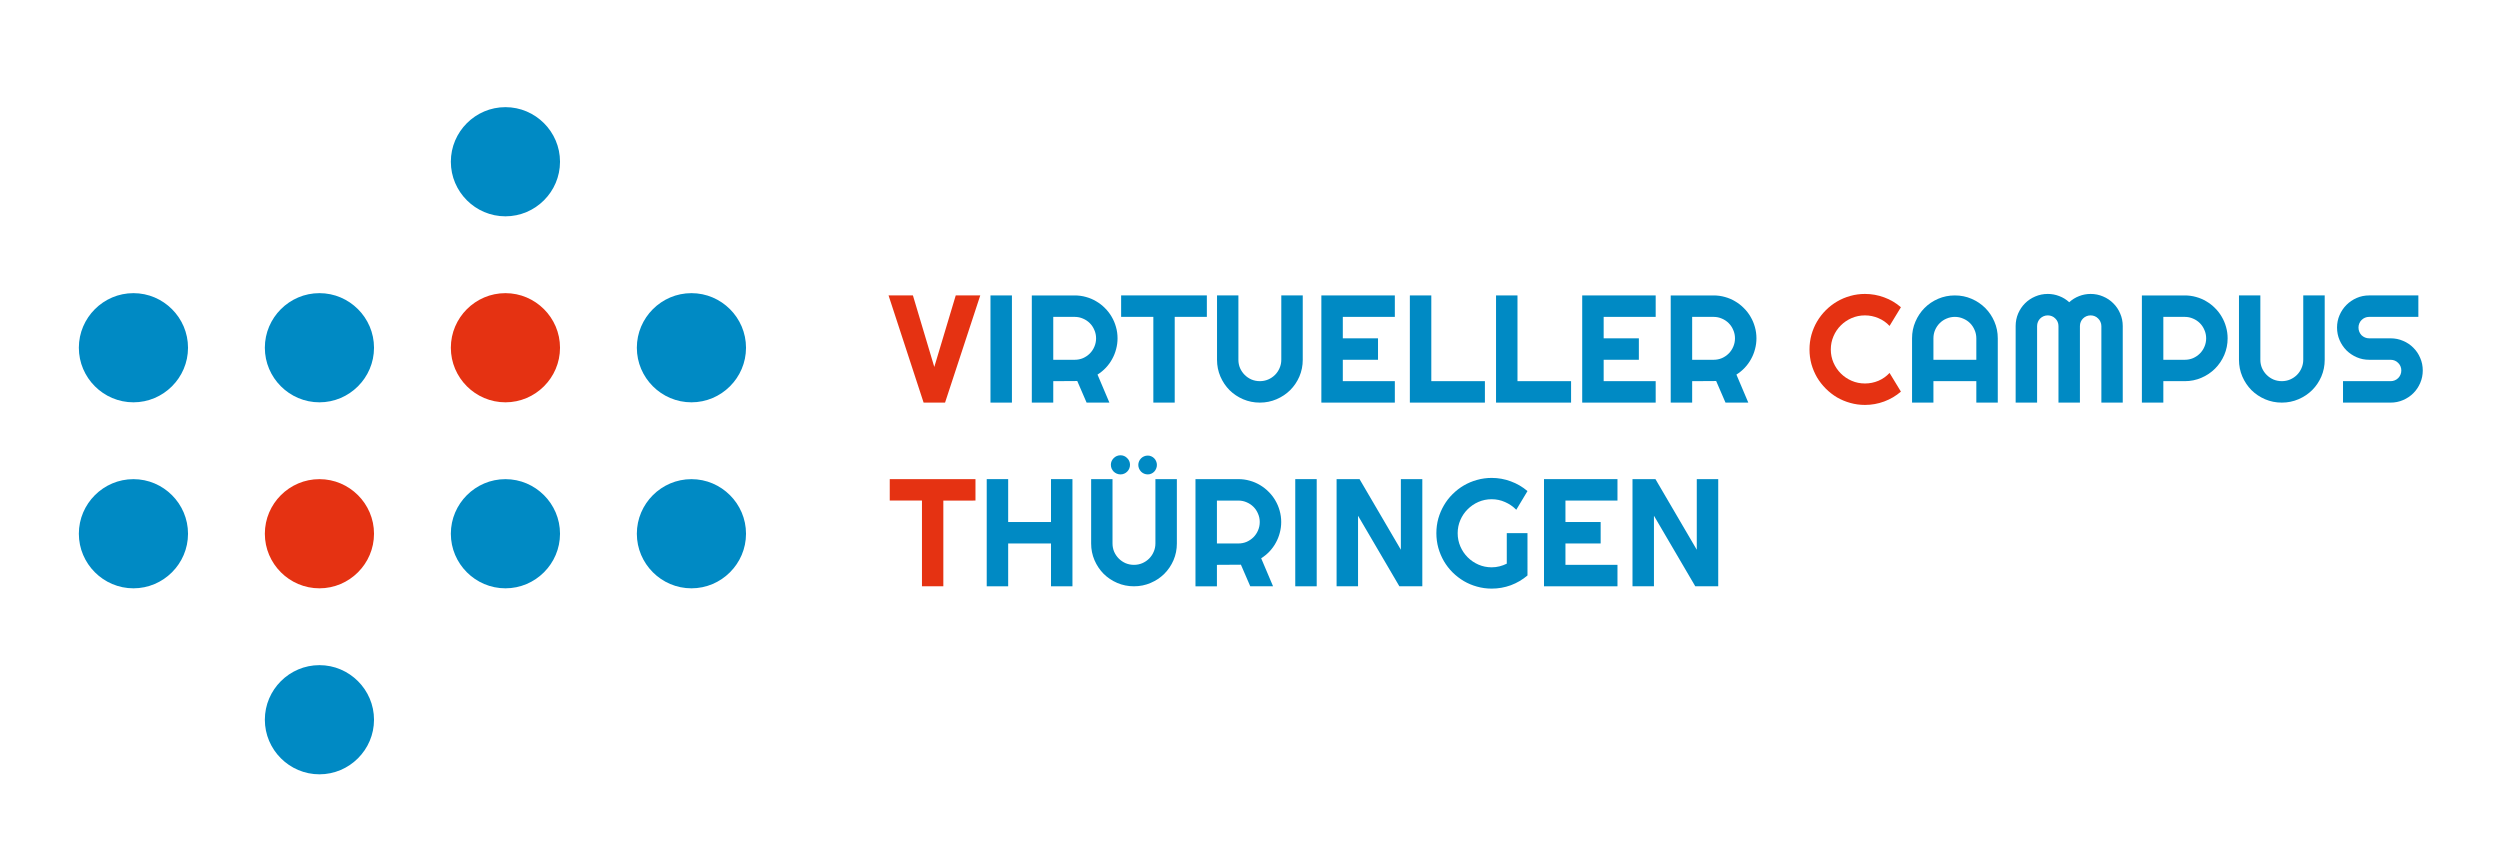 <?xml version="1.0" encoding="UTF-8" standalone="no"?>
<svg
   id="Ebene_1"
   version="1.1"
   viewBox="0 0 865.6 298.1"
   sodipodi:docname="VCT_rotblau_lang_pfad.svg"
   inkscape:version="1.2.2 (b0a8486541, 2022-12-01)"
   xmlns:inkscape="http://www.inkscape.org/namespaces/inkscape"
   xmlns:sodipodi="http://sodipodi.sourceforge.net/DTD/sodipodi-0.dtd"
   xmlns="http://www.w3.org/2000/svg"
   xmlns:svg="http://www.w3.org/2000/svg">
  <sodipodi:namedview
     id="namedview120"
     pagecolor="#ffffff"
     bordercolor="#666666"
     borderopacity="1.0"
     inkscape:showpageshadow="2"
     inkscape:pageopacity="0.0"
     inkscape:pagecheckerboard="0"
     inkscape:deskcolor="#d1d1d1"
     showgrid="false"
     inkscape:zoom="2.3813245"
     inkscape:cx="596.51676"
     inkscape:cy="135.21886"
     inkscape:window-width="1920"
     inkscape:window-height="1020"
     inkscape:window-x="1920"
     inkscape:window-y="0"
     inkscape:window-maximized="1"
     inkscape:current-layer="Ebene_1" />
  <!-- Generator: Adobe Illustrator 29.7.1, SVG Export Plug-In . SVG Version: 2.1.1 Build 8)  -->
  <defs
     id="defs83">
    <style
       id="style81">
      .st0 {
        fill: #008ac4;
      }

      .st1 {
        font-family: Righteous-Regular, Righteous;
        font-size: 53px;
      }

      .st2 {
        fill: #e53212;
      }
    </style>
  </defs>
  <path
     class="st0"
     d="M46.2,101.5c-10.4,0-18.9,8.5-18.9,18.9s8.5,18.9,18.9,18.9,18.9-8.5,18.9-18.9-8.5-18.9-18.9-18.9h0Z"
     id="path85" />
  <path
     class="st0"
     d="M46.2,165.9c-10.4,0-18.9,8.5-18.9,18.9s8.5,18.9,18.9,18.9,18.9-8.5,18.9-18.9-8.5-18.9-18.9-18.9h0Z"
     id="path87" />
  <path
     class="st0"
     d="M110.6,230.3c-10.4,0-18.9,8.5-18.9,18.9s8.5,18.9,18.9,18.9,18.9-8.5,18.9-18.9-8.5-18.9-18.9-18.9h0Z"
     id="path89" />
  <path
     class="st0"
     d="M110.6,101.5c-10.4,0-18.9,8.5-18.9,18.9s8.5,18.9,18.9,18.9,18.9-8.5,18.9-18.9-8.5-18.9-18.9-18.9h0Z"
     id="path91" />
  <path
     class="st2"
     d="M110.6,165.9c-10.4,0-18.9,8.5-18.9,18.9s8.5,18.9,18.9,18.9,18.9-8.5,18.9-18.9-8.5-18.9-18.9-18.9h0Z"
     id="path93" />
  <path
     class="st2"
     d="M175,101.5c-10.4,0-18.9,8.5-18.9,18.9s8.5,18.9,18.9,18.9,18.9-8.5,18.9-18.9-8.5-18.9-18.9-18.9h0Z"
     id="path95" />
  <path
     class="st0"
     d="M175,165.9c-10.4,0-18.9,8.5-18.9,18.9s8.5,18.9,18.9,18.9,18.9-8.5,18.9-18.9-8.5-18.9-18.9-18.9h0Z"
     id="path97" />
  <path
     class="st0"
     d="M175,37.1c-10.4,0-18.9,8.5-18.9,18.9s8.5,18.9,18.9,18.9,18.9-8.5,18.9-18.9-8.5-18.9-18.9-18.9h0Z"
     id="path99" />
  <path
     class="st0"
     d="M239.4,101.5c-10.4,0-18.9,8.5-18.9,18.9s8.5,18.9,18.9,18.9,18.9-8.5,18.9-18.9-8.5-18.9-18.9-18.9h0Z"
     id="path101" />
  <path
     class="st0"
     d="M239.4,165.9c-10.4,0-18.9,8.5-18.9,18.9s8.5,18.9,18.9,18.9,18.9-8.5,18.9-18.9-8.5-18.9-18.9-18.9h0Z"
     id="path103" />
  <path
     d="M 339.405,102.29 327.216,139.4 h -7.427 l -12.137,-37.11 h 8.437 l 7.401,24.766 7.427,-24.766 z"
     style="font-size:53px;font-family:Righteous-Regular, Righteous;fill:#e53212"
     id="path1056" />
  <path
     d="m 350.369,139.4 h -7.427 v -37.11 h 7.427 z"
     style="font-size:53px;font-family:Righteous-Regular, Righteous;fill:#008ac4"
     id="path1058" />
  <path
     d="m 364.68,109.717 v 14.854 h 7.427 q 1.527,0 2.873,-0.569 1.346,-0.595 2.355,-1.604 1.009,-1.009 1.579,-2.355 0.595,-1.372 0.595,-2.898 0,-1.527 -0.595,-2.873 -0.569,-1.372 -1.579,-2.381 -1.009,-1.009 -2.355,-1.579 -1.346,-0.595 -2.873,-0.595 z m 0,29.683 h -7.427 v -37.11 h 14.854 q 2.044,0 3.934,0.543 1.889,0.518 3.52,1.501 1.656,0.958 3.002,2.329 1.372,1.346 2.329,3.002 0.983,1.656 1.501,3.545 0.543,1.889 0.543,3.934 0,1.915 -0.492,3.727 -0.466,1.812 -1.372,3.442 -0.88,1.63 -2.174,3.002 -1.294,1.372 -2.898,2.381 l 4.115,9.705 h -7.893 l -3.235,-7.479 -8.307,0.052 z"
     style="font-size:53px;font-family:Righteous-Regular, Righteous;fill:#008ac4"
     id="path1060" />
  <path
     d="m 406.733,139.4 h -7.401 v -29.683 h -11.154 v -7.427 h 29.683 v 7.427 H 406.733 Z"
     style="font-size:53px;font-family:Righteous-Regular, Righteous;fill:#008ac4"
     id="path1062" />
  <path
     d="m 451.064,124.571 q 0,3.08 -1.165,5.797 -1.165,2.691 -3.183,4.71 -2.019,1.993 -4.736,3.157 -2.691,1.165 -5.771,1.165 -3.08,0 -5.797,-1.165 -2.691,-1.165 -4.71,-3.157 -1.993,-2.019 -3.157,-4.71 -1.165,-2.717 -1.165,-5.797 v -22.282 h 7.401 v 22.282 q 0,1.527 0.569,2.873 0.595,1.346 1.604,2.355 1.009,1.009 2.355,1.604 1.372,0.569 2.898,0.569 1.527,0 2.873,-0.569 1.372,-0.595 2.381,-1.604 1.009,-1.009 1.579,-2.355 0.595,-1.346 0.595,-2.873 v -22.282 h 7.427 z"
     style="font-size:53px;font-family:Righteous-Regular, Righteous;fill:#008ac4"
     id="path1064" />
  <path
     d="m 482.947,139.4 h -25.439 v -37.11 h 25.439 v 7.427 h -18.012 v 7.427 h 12.189 v 7.427 h -12.189 v 7.401 h 18.012 z"
     style="font-size:53px;font-family:Righteous-Regular, Righteous;fill:#008ac4"
     id="path1066" />
  <path
     d="m 514.131,139.4 h -25.982 v -37.11 h 7.427 v 29.683 h 18.555 z"
     style="font-size:53px;font-family:Righteous-Regular, Righteous;fill:#008ac4"
     id="path1068" />
  <path
     d="m 543.969,139.4 h -25.982 v -37.11 h 7.427 v 29.683 h 18.555 z"
     style="font-size:53px;font-family:Righteous-Regular, Righteous;fill:#008ac4"
     id="path1070" />
  <path
     d="m 573.264,139.4 h -25.439 v -37.11 h 25.439 v 7.427 h -18.012 v 7.427 h 12.189 v 7.427 h -12.189 v 7.401 h 18.012 z"
     style="font-size:53px;font-family:Righteous-Regular, Righteous;fill:#008ac4"
     id="path1072" />
  <path
     d="m 585.893,109.717 v 14.854 h 7.427 q 1.527,0 2.873,-0.569 1.346,-0.595 2.355,-1.604 1.009,-1.009 1.579,-2.355 0.595,-1.372 0.595,-2.898 0,-1.527 -0.595,-2.873 -0.569,-1.372 -1.579,-2.381 -1.009,-1.009 -2.355,-1.579 -1.346,-0.595 -2.873,-0.595 z m 0,29.683 h -7.427 v -37.11 h 14.854 q 2.044,0 3.934,0.543 1.889,0.518 3.52,1.501 1.656,0.958 3.002,2.329 1.372,1.346 2.329,3.002 0.983,1.656 1.501,3.545 0.543,1.889 0.543,3.934 0,1.915 -0.492,3.727 -0.466,1.812 -1.372,3.442 -0.88,1.63 -2.174,3.002 -1.294,1.372 -2.898,2.381 l 4.115,9.705 h -7.893 l -3.235,-7.479 -8.307,0.052 z"
     style="font-size:53px;font-family:Righteous-Regular, Righteous;fill:#008ac4"
     id="path1074" />
  <path
     d="m 658.173,135.596 q -2.588,2.226 -5.797,3.416 -3.209,1.19 -6.651,1.19 -2.64,0 -5.098,-0.699 -2.433,-0.673 -4.581,-1.915 -2.122,-1.268 -3.882,-3.028 -1.76,-1.76 -3.028,-3.882 -1.242,-2.148 -1.941,-4.581 -0.673,-2.458 -0.673,-5.098 0,-2.64 0.673,-5.098 0.699,-2.458 1.941,-4.581 1.268,-2.148 3.028,-3.908 1.76,-1.76 3.882,-3.002 2.148,-1.268 4.581,-1.941 2.458,-0.699 5.098,-0.699 3.442,0 6.651,1.19 3.209,1.165 5.797,3.416 l -3.934,6.47 q -1.63,-1.76 -3.856,-2.691 -2.226,-0.958 -4.658,-0.958 -2.458,0 -4.606,0.932 -2.148,0.932 -3.752,2.536 -1.604,1.579 -2.536,3.752 -0.932,2.148 -0.932,4.581 0,2.433 0.932,4.581 0.932,2.122 2.536,3.727 1.604,1.604 3.752,2.536 2.148,0.932 4.606,0.932 2.433,0 4.658,-0.932 2.226,-0.958 3.856,-2.717 z"
     style="font-size:53px;font-family:Righteous-Regular, Righteous;fill:#e53212"
     id="path1076" />
  <path
     d="m 684.284,124.571 v -7.427 q 0,-1.527 -0.595,-2.873 -0.569,-1.372 -1.579,-2.381 -1.009,-1.009 -2.381,-1.579 -1.346,-0.595 -2.873,-0.595 -1.527,0 -2.898,0.595 -1.346,0.569 -2.355,1.579 -1.009,1.009 -1.604,2.381 -0.569,1.346 -0.569,2.873 v 7.427 z M 691.711,139.4 h -7.427 v -7.427 h -14.854 V 139.4 h -7.401 v -22.256 q 0,-3.08 1.165,-5.771 1.165,-2.717 3.157,-4.736 2.019,-2.019 4.71,-3.183 2.717,-1.165 5.797,-1.165 3.08,0 5.771,1.165 2.717,1.165 4.736,3.183 2.019,2.019 3.183,4.736 1.165,2.691 1.165,5.771 z"
     style="font-size:53px;font-family:Righteous-Regular, Righteous;fill:#008ac4"
     id="path1078" />
  <path
     d="m 734.98,139.4 h -7.401 v -26.5 q 0,-0.776 -0.311,-1.449 -0.285,-0.673 -0.802,-1.165 -0.492,-0.518 -1.165,-0.802 -0.673,-0.285 -1.449,-0.285 -0.776,0 -1.449,0.285 -0.673,0.285 -1.19,0.802 -0.492,0.492 -0.776,1.165 -0.285,0.673 -0.285,1.449 v 26.5 h -7.427 v -26.5 q 0,-0.776 -0.285,-1.449 -0.285,-0.673 -0.802,-1.165 -0.492,-0.518 -1.165,-0.802 -0.673,-0.285 -1.449,-0.285 -0.776,0 -1.449,0.285 -0.673,0.285 -1.19,0.802 -0.492,0.492 -0.776,1.165 -0.285,0.673 -0.285,1.449 v 26.5 h -7.427 v -26.5 q 0,-2.303 0.854,-4.322 0.88,-2.044 2.381,-3.545 1.527,-1.527 3.545,-2.381 2.044,-0.88 4.348,-0.88 2.07,0 3.985,0.75 1.915,0.725 3.442,2.122 1.527,-1.397 3.416,-2.122 1.915,-0.75 3.985,-0.75 2.303,0 4.322,0.88 2.044,0.854 3.545,2.381 1.527,1.501 2.381,3.545 0.88,2.019 0.88,4.322 z"
     style="font-size:53px;font-family:Righteous-Regular, Righteous;fill:#008ac4"
     id="path1080" />
  <path
     d="m 749.033,109.717 v 14.854 h 7.427 q 1.527,0 2.873,-0.569 1.346,-0.595 2.355,-1.604 1.009,-1.009 1.579,-2.355 0.595,-1.372 0.595,-2.898 0,-1.527 -0.595,-2.873 -0.569,-1.372 -1.579,-2.381 -1.009,-1.009 -2.355,-1.579 -1.346,-0.595 -2.873,-0.595 z m 0,29.683 h -7.427 v -37.11 h 14.854 q 2.044,0 3.934,0.543 1.889,0.518 3.52,1.501 1.656,0.958 3.002,2.329 1.372,1.346 2.329,3.002 0.983,1.656 1.501,3.545 0.543,1.889 0.543,3.934 0,3.054 -1.165,5.771 -1.165,2.691 -3.183,4.71 -2.019,2.019 -4.736,3.183 -2.691,1.165 -5.745,1.165 h -7.427 z"
     style="font-size:53px;font-family:Righteous-Regular, Righteous;fill:#008ac4"
     id="path1082" />
  <path
     d="m 804.905,124.571 q 0,3.08 -1.165,5.797 -1.165,2.691 -3.183,4.71 -2.019,1.993 -4.736,3.157 -2.691,1.165 -5.771,1.165 -3.08,0 -5.797,-1.165 -2.691,-1.165 -4.71,-3.157 -1.993,-2.019 -3.157,-4.71 -1.165,-2.717 -1.165,-5.797 v -22.282 h 7.401 v 22.282 q 0,1.527 0.569,2.873 0.595,1.346 1.605,2.355 1.009,1.009 2.355,1.604 1.372,0.569 2.898,0.569 1.527,0 2.873,-0.569 1.372,-0.595 2.381,-1.604 1.009,-1.009 1.579,-2.355 0.595,-1.346 0.595,-2.873 v -22.282 h 7.427 z"
     style="font-size:53px;font-family:Righteous-Regular, Righteous;fill:#008ac4"
     id="path1084" />
  <path
     d="m 809.175,113.418 q 0,-2.303 0.88,-4.322 0.88,-2.019 2.381,-3.52 1.527,-1.527 3.545,-2.407 2.019,-0.88 4.322,-0.88 h 17.028 v 7.427 h -17.028 q -0.776,0 -1.449,0.285 -0.673,0.285 -1.19,0.802 -0.492,0.492 -0.776,1.165 -0.285,0.673 -0.285,1.449 0,0.776 0.285,1.475 0.285,0.673 0.776,1.19 0.518,0.492 1.19,0.776 0.673,0.285 1.449,0.285 h 7.427 q 2.303,0 4.322,0.88 2.044,0.854 3.545,2.381 1.527,1.501 2.381,3.545 0.88,2.019 0.88,4.322 0,2.303 -0.88,4.322 -0.854,2.019 -2.381,3.545 -1.501,1.501 -3.545,2.381 Q 830.034,139.4 827.73,139.4 H 811.246 v -7.427 h 16.485 q 0.776,0 1.449,-0.285 0.673,-0.285 1.165,-0.776 0.518,-0.518 0.802,-1.19 0.285,-0.673 0.285,-1.449 0,-0.776 -0.285,-1.449 -0.285,-0.673 -0.802,-1.165 -0.492,-0.518 -1.165,-0.802 -0.673,-0.285 -1.449,-0.285 h -7.427 q -2.303,0 -4.322,-0.88 -2.019,-0.88 -3.545,-2.381 -1.501,-1.527 -2.381,-3.545 -0.88,-2.044 -0.88,-4.348 z"
     style="font-size:53px;font-family:Righteous-Regular, Righteous;fill:#008ac4"
     id="path1086" />
  <path
     d="m 326.621,203 h -7.401 v -29.683 h -11.154 v -7.427 h 29.683 v 7.427 H 326.621 Z"
     style="font-size:53px;font-family:Righteous-Regular, Righteous;fill:#e53212"
     id="path1088" />
  <path
     d="m 349.069,203 h -7.427 v -37.11 h 7.427 v 14.854 h 14.829 V 165.89 H 371.325 V 203 h -7.427 v -14.829 h -14.829 z"
     style="font-size:53px;font-family:Righteous-Regular, Righteous;fill:#008ac4"
     id="path1090" />
  <path
     d="m 407.478,188.171 q 0,3.08 -1.165,5.797 -1.165,2.691 -3.183,4.71 -2.019,1.993 -4.736,3.157 -2.691,1.165 -5.771,1.165 -3.08,0 -5.797,-1.165 -2.691,-1.165 -4.71,-3.157 -1.993,-2.019 -3.157,-4.71 -1.165,-2.717 -1.165,-5.797 v -22.282 h 7.401 v 22.282 q 0,1.527 0.569,2.873 0.595,1.346 1.604,2.355 1.009,1.009 2.355,1.605 1.372,0.569 2.898,0.569 1.527,0 2.873,-0.569 1.372,-0.595 2.381,-1.605 1.009,-1.009 1.579,-2.355 0.595,-1.346 0.595,-2.873 v -22.282 h 7.427 z m -6.91,-27.199 q 0,0.673 -0.259,1.268 -0.233,0.595 -0.673,1.061 -0.414,0.44 -1.009,0.699 -0.569,0.259 -1.216,0.259 -0.673,0 -1.294,-0.259 -0.595,-0.259 -1.035,-0.699 -0.44,-0.466 -0.699,-1.061 -0.259,-0.595 -0.259,-1.268 0,-0.647 0.259,-1.242 0.259,-0.595 0.699,-1.035 0.44,-0.44 1.035,-0.699 0.621,-0.259 1.294,-0.259 0.647,0 1.216,0.259 0.595,0.259 1.009,0.699 0.44,0.44 0.673,1.035 0.259,0.595 0.259,1.242 z m -9.316,-0.052 q 0,0.699 -0.259,1.32 -0.259,0.595 -0.725,1.061 -0.44,0.44 -1.035,0.699 -0.595,0.259 -1.268,0.259 -0.673,0 -1.294,-0.259 -0.595,-0.259 -1.061,-0.699 -0.44,-0.466 -0.725,-1.061 -0.259,-0.621 -0.259,-1.32 0,-0.673 0.259,-1.268 0.285,-0.595 0.725,-1.035 0.466,-0.466 1.061,-0.725 0.621,-0.259 1.294,-0.259 0.673,0 1.268,0.259 0.595,0.259 1.035,0.725 0.466,0.44 0.725,1.035 0.259,0.595 0.259,1.268 z"
     style="font-size:53px;font-family:Righteous-Regular, Righteous;fill:#008ac4"
     id="path1092" />
  <path
     d="m 421.349,173.317 v 14.854 h 7.427 q 1.527,0 2.873,-0.569 1.346,-0.595 2.355,-1.604 1.009,-1.009 1.579,-2.355 0.595,-1.372 0.595,-2.898 0,-1.527 -0.595,-2.873 -0.569,-1.372 -1.579,-2.381 -1.009,-1.009 -2.355,-1.579 -1.346,-0.595 -2.873,-0.595 z m 0,29.683 h -7.427 v -37.11 h 14.854 q 2.044,0 3.934,0.543 1.889,0.518 3.52,1.501 1.656,0.958 3.002,2.329 1.372,1.346 2.329,3.002 0.983,1.656 1.501,3.545 0.543,1.889 0.543,3.934 0,1.915 -0.492,3.727 -0.466,1.812 -1.372,3.442 -0.88,1.63 -2.174,3.002 -1.294,1.372 -2.898,2.381 L 440.784,203 h -7.893 l -3.235,-7.479 -8.307,0.052 z"
     style="font-size:53px;font-family:Righteous-Regular, Righteous;fill:#008ac4"
     id="path1094" />
  <path
     d="m 455.897,203 h -7.427 v -37.11 h 7.427 z"
     style="font-size:53px;font-family:Righteous-Regular, Righteous;fill:#008ac4"
     id="path1096" />
  <path
     d="m 492.464,203 h -7.945 L 470.208,178.57 V 203 h -7.427 v -37.11 h 7.945 l 14.311,24.456 v -24.456 h 7.427 z"
     style="font-size:53px;font-family:Righteous-Regular, Righteous;fill:#008ac4"
     id="path1098" />
  <path
     d="m 528.876,199.248 q -2.588,2.2 -5.771,3.39 -3.183,1.165 -6.625,1.165 -2.64,0 -5.098,-0.699 -2.433,-0.673 -4.555,-1.915 -2.122,-1.268 -3.882,-3.002 -1.76,-1.76 -3.002,-3.882 -1.242,-2.148 -1.941,-4.606 -0.673,-2.458 -0.673,-5.098 0,-2.64 0.673,-5.072 0.699,-2.433 1.941,-4.555 1.242,-2.148 3.002,-3.882 1.76,-1.76 3.882,-3.002 2.122,-1.242 4.555,-1.915 2.458,-0.699 5.098,-0.699 3.442,0 6.625,1.19 3.183,1.165 5.771,3.364 L 524.994,176.5 q -1.682,-1.708 -3.882,-2.666 -2.2,-0.983 -4.632,-0.983 -2.433,0 -4.581,0.932 -2.122,0.932 -3.727,2.536 -1.605,1.579 -2.536,3.727 -0.932,2.122 -0.932,4.555 0,2.458 0.932,4.606 0.932,2.148 2.536,3.752 1.604,1.604 3.727,2.536 2.148,0.932 4.581,0.932 1.397,0 2.717,-0.336 1.32,-0.336 2.51,-0.932 V 184.6 h 7.168 z"
     style="font-size:53px;font-family:Righteous-Regular, Righteous;fill:#008ac4"
     id="path1100" />
  <path
     d="m 560.034,203 h -25.439 v -37.11 h 25.439 v 7.427 h -18.012 v 7.427 h 12.189 v 7.427 h -12.189 v 7.401 h 18.012 z"
     style="font-size:53px;font-family:Righteous-Regular, Righteous;fill:#008ac4"
     id="path1102" />
  <path
     d="m 594.919,203 h -7.945 L 572.663,178.57 V 203 h -7.427 v -37.11 h 7.945 l 14.311,24.456 v -24.456 h 7.427 z"
     style="font-size:53px;font-family:Righteous-Regular, Righteous;fill:#008ac4"
     id="path1104" />
</svg>
